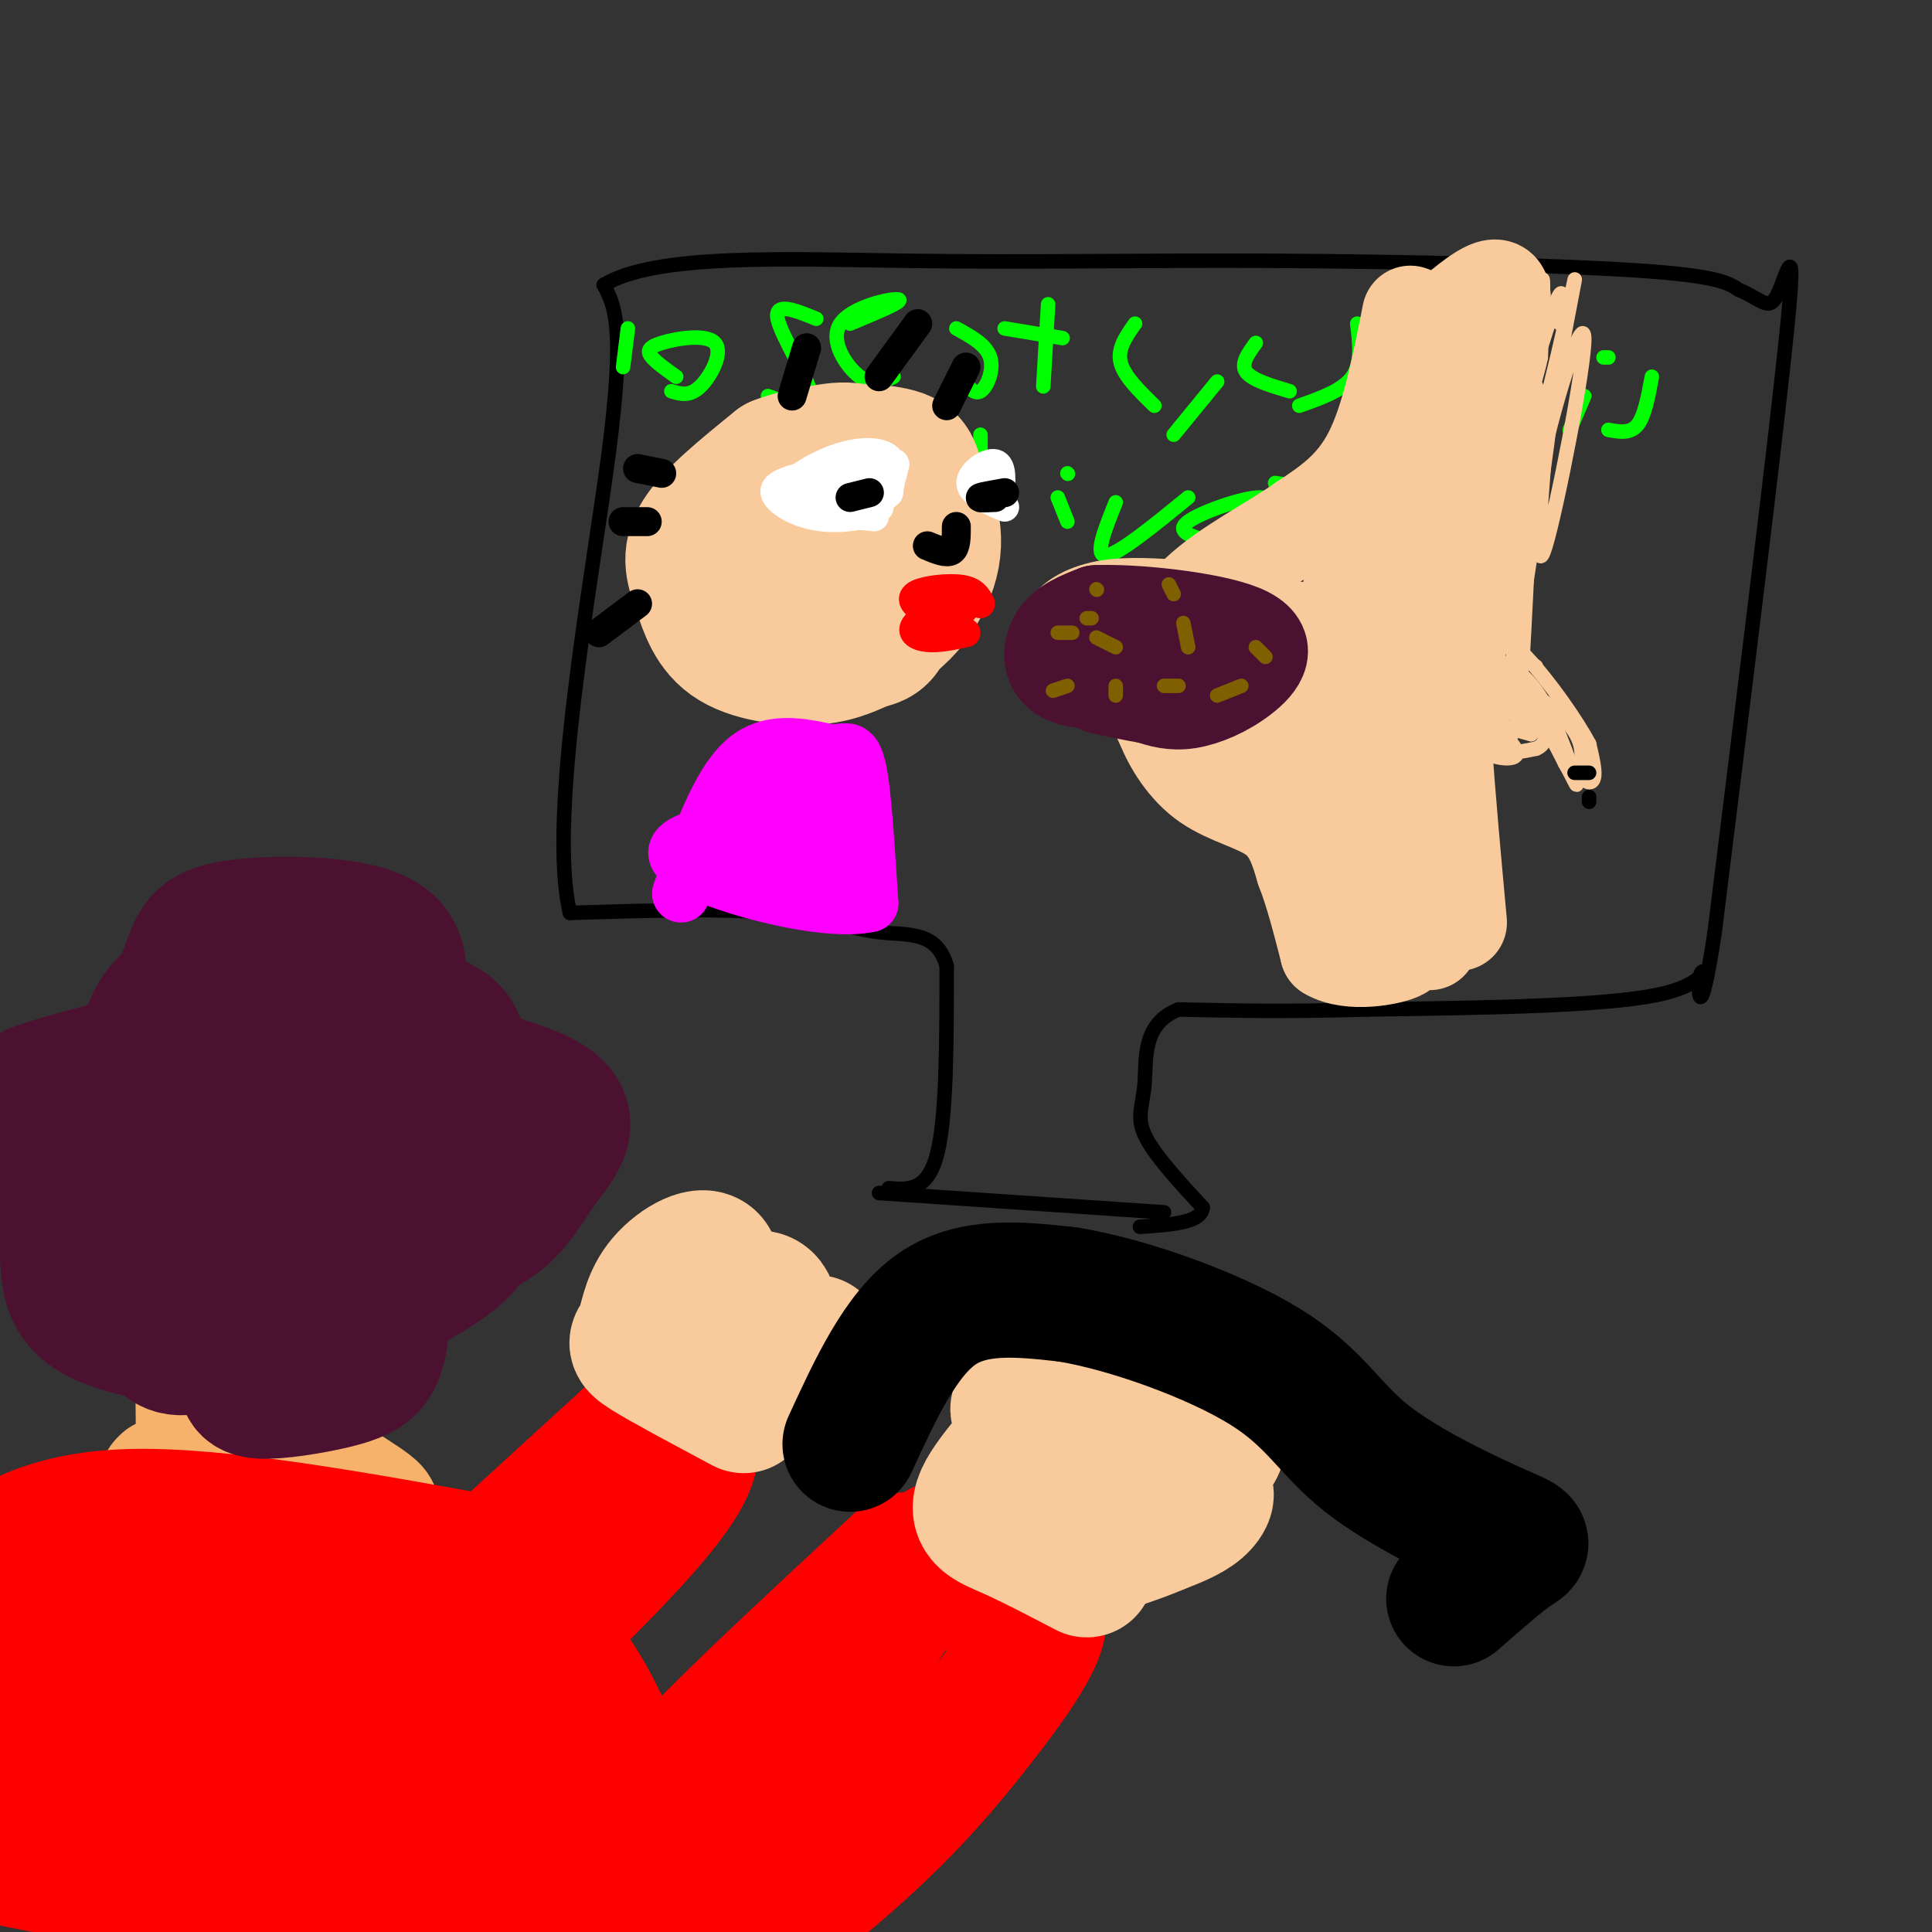 <svg viewBox='0 0 400 400' version='1.1' xmlns='http://www.w3.org/2000/svg' xmlns:xlink='http://www.w3.org/1999/xlink'><rect x="0" y="0" width="400" height="400" fill="#333333" stroke="none"/><g fill='none' stroke='#000000' stroke-width='3' stroke-linecap='round' stroke-linejoin='round'><path d='M182,247c0.000,0.000 59.000,4.000 59,4'/><path d='M184,246c4.000,0.333 8.000,0.667 10,-7c2.000,-7.667 2.000,-23.333 2,-39'/><path d='M196,200c-2.048,-7.381 -8.167,-6.333 -14,-7c-5.833,-0.667 -11.381,-3.048 -22,-4c-10.619,-0.952 -26.310,-0.476 -42,0'/><path d='M118,189c-4.711,-19.556 4.511,-68.444 8,-95c3.489,-26.556 1.244,-30.778 -1,-35'/><path d='M125,59c10.636,-6.528 37.727,-5.348 63,-5c25.273,0.348 48.727,-0.137 76,0c27.273,0.137 58.364,0.896 75,2c16.636,1.104 18.818,2.552 21,4'/><path d='M360,60c4.762,1.917 6.167,4.708 8,1c1.833,-3.708 4.095,-13.917 2,7c-2.095,20.917 -8.548,72.958 -15,125'/><path d='M355,193c-3.179,21.179 -3.625,11.625 -3,9c0.625,-2.625 2.321,1.679 -9,4c-11.321,2.321 -35.661,2.661 -60,3'/><path d='M283,209c-16.500,0.500 -27.750,0.250 -39,0'/><path d='M244,209c-7.476,2.917 -6.667,10.208 -7,15c-0.333,4.792 -1.810,7.083 0,11c1.810,3.917 6.905,9.458 12,15'/><path d='M249,250c-0.167,3.167 -6.583,3.583 -13,4'/></g>
<g fill='none' stroke='#00ff00' stroke-width='3' stroke-linecap='round' stroke-linejoin='round'><path d='M130,68c0.000,0.000 -1.000,8.000 -1,8'/><path d='M140,78c-1.992,-1.421 -3.984,-2.842 -5,-4c-1.016,-1.158 -1.056,-2.053 2,-3c3.056,-0.947 9.207,-1.947 11,0c1.793,1.947 -0.774,6.842 -3,9c-2.226,2.158 -4.113,1.579 -6,1'/><path d='M159,82c4.756,1.778 9.511,3.556 9,0c-0.511,-3.556 -6.289,-12.444 -7,-16c-0.711,-3.556 3.644,-1.778 8,0'/><path d='M185,78c-2.089,1.065 -4.179,2.131 -7,0c-2.821,-2.131 -6.375,-7.458 -4,-11c2.375,-3.542 10.679,-5.298 12,-5c1.321,0.298 -4.339,2.649 -10,5'/><path d='M199,78c1.311,1.911 2.622,3.822 4,3c1.378,-0.822 2.822,-4.378 2,-7c-0.822,-2.622 -3.911,-4.311 -7,-6'/><path d='M216,80c0.000,0.000 1.000,-17.000 1,-17'/><path d='M208,68c0.000,0.000 12.000,2.000 12,2'/><path d='M239,84c-3.167,-3.083 -6.333,-6.167 -7,-9c-0.667,-2.833 1.167,-5.417 3,-8'/><path d='M252,79c0.000,0.000 -9.000,11.000 -9,11'/><path d='M267,81c-3.917,-1.167 -7.833,-2.333 -9,-4c-1.167,-1.667 0.417,-3.833 2,-6'/><path d='M269,84c4.500,-1.583 9.000,-3.167 11,-6c2.000,-2.833 1.500,-6.917 1,-11'/><path d='M291,86c0.000,0.000 9.000,-17.000 9,-17'/><path d='M290,74c0.000,0.000 12.000,2.000 12,2'/><path d='M310,69c-3.756,9.356 -7.511,18.711 -6,19c1.511,0.289 8.289,-8.489 11,-10c2.711,-1.511 1.356,4.244 0,10'/><path d='M325,89c0.000,0.000 3.000,-7.000 3,-7'/><path d='M333,74c0.000,0.000 -1.000,0.000 -1,0'/><path d='M333,89c2.250,0.417 4.500,0.833 6,-1c1.500,-1.833 2.250,-5.917 3,-10'/><path d='M137,101c3.500,-1.827 7.000,-3.655 10,-3c3.000,0.655 5.500,3.792 4,6c-1.500,2.208 -7.000,3.488 -10,3c-3.000,-0.488 -3.500,-2.744 -4,-5'/><path d='M156,107c0.000,0.000 -3.000,-9.000 -3,-9'/><path d='M181,109c-4.356,-1.111 -8.711,-2.222 -10,-4c-1.289,-1.778 0.489,-4.222 4,-6c3.511,-1.778 8.756,-2.889 14,-4'/><path d='M203,107c0.000,0.000 0.000,-17.000 0,-17'/><path d='M198,96c0.000,0.000 7.000,3.000 7,3'/><path d='M221,108c0.000,0.000 -2.000,-5.000 -2,-5'/><path d='M221,98c0.000,0.000 0.100,0.100 0.1,0.1'/><path d='M231,104c-2.250,5.583 -4.500,11.167 -2,11c2.500,-0.167 9.750,-6.083 17,-12'/><path d='M250,112c-3.381,-0.982 -6.762,-1.964 -4,-4c2.762,-2.036 11.667,-5.125 15,-5c3.333,0.125 1.095,3.464 -2,6c-3.095,2.536 -7.048,4.268 -11,6'/><path d='M262,115c0.000,0.000 0.000,-7.000 0,-7'/><path d='M271,117c0.000,0.000 6.000,-21.000 6,-21'/><path d='M264,100c0.000,0.000 20.000,3.000 20,3'/><path d='M289,115c-2.226,1.917 -4.452,3.833 -7,2c-2.548,-1.833 -5.417,-7.417 -3,-11c2.417,-3.583 10.119,-5.167 12,-5c1.881,0.167 -2.060,2.083 -6,4'/></g>
<g fill='none' stroke='#f9cb9c' stroke-width='28' stroke-linecap='round' stroke-linejoin='round'><path d='M178,111c-0.037,1.475 -0.073,2.950 -1,4c-0.927,1.050 -2.744,1.674 -7,1c-4.256,-0.674 -10.950,-2.645 -13,-6c-2.050,-3.355 0.545,-8.092 3,-11c2.455,-2.908 4.770,-3.986 9,-5c4.230,-1.014 10.376,-1.965 13,3c2.624,4.965 1.728,15.844 0,22c-1.728,6.156 -4.288,7.588 -7,9c-2.712,1.412 -5.576,2.803 -8,3c-2.424,0.197 -4.407,-0.801 -6,-3c-1.593,-2.199 -2.797,-5.600 -4,-9'/><path d='M157,119c-1.241,-3.494 -2.343,-7.727 -3,-11c-0.657,-3.273 -0.868,-5.584 4,-7c4.868,-1.416 14.817,-1.937 20,-2c5.183,-0.063 5.601,0.331 6,6c0.399,5.669 0.778,16.614 0,22c-0.778,5.386 -2.714,5.215 -5,6c-2.286,0.785 -4.922,2.528 -10,3c-5.078,0.472 -12.598,-0.327 -17,-3c-4.402,-2.673 -5.685,-7.220 -7,-11c-1.315,-3.780 -2.661,-6.794 0,-11c2.661,-4.206 9.331,-9.603 16,-15'/><path d='M161,96c7.405,-2.966 17.918,-2.880 23,-2c5.082,0.880 4.733,2.556 6,6c1.267,3.444 4.149,8.658 3,15c-1.149,6.342 -6.328,13.812 -13,16c-6.672,2.188 -14.836,-0.906 -23,-4'/><path d='M168,113c-3.667,-2.167 -7.333,-4.333 -7,-6c0.333,-1.667 4.667,-2.833 9,-4'/></g>
<g fill='none' stroke='#ff0000' stroke-width='6' stroke-linecap='round' stroke-linejoin='round'><path d='M200,131c-2.876,0.614 -5.751,1.228 -8,1c-2.249,-0.228 -3.871,-1.298 -2,-3c1.871,-1.702 7.234,-4.035 9,-4c1.766,0.035 -0.067,2.439 -2,3c-1.933,0.561 -3.967,-0.719 -6,-2'/><path d='M191,126c-1.643,-0.893 -2.750,-2.125 -1,-3c1.750,-0.875 6.357,-1.393 9,-1c2.643,0.393 3.321,1.696 4,3'/></g>
<g fill='none' stroke='#ffffff' stroke-width='6' stroke-linecap='round' stroke-linejoin='round'><path d='M181,107c-8.413,-0.833 -16.826,-1.665 -18,-4c-1.174,-2.335 4.892,-6.172 10,-8c5.108,-1.828 9.260,-1.646 11,0c1.740,1.646 1.069,4.756 -2,6c-3.069,1.244 -8.534,0.622 -14,0'/><path d='M168,101c0.323,-0.944 8.130,-3.304 12,-3c3.870,0.304 3.802,3.271 1,5c-2.802,1.729 -8.337,2.221 -11,2c-2.663,-0.221 -2.454,-1.153 -2,-3c0.454,-1.847 1.153,-4.608 3,-6c1.847,-1.392 4.844,-1.413 7,-1c2.156,0.413 3.473,1.261 4,3c0.527,1.739 0.263,4.370 0,7'/><path d='M182,105c-2.177,1.727 -7.620,2.543 -12,2c-4.380,-0.543 -7.699,-2.447 -9,-4c-1.301,-1.553 -0.586,-2.757 4,-4c4.586,-1.243 13.042,-2.527 17,-3c3.958,-0.473 3.416,-0.135 3,1c-0.416,1.135 -0.708,3.068 -1,5'/><path d='M184,102c-1.167,1.333 -3.583,2.167 -6,3'/><path d='M208,105c-3.489,-1.511 -6.978,-3.022 -7,-5c-0.022,-1.978 3.422,-4.422 5,-4c1.578,0.422 1.289,3.711 1,7'/></g>
<g fill='none' stroke='#000000' stroke-width='6' stroke-linecap='round' stroke-linejoin='round'><path d='M176,103c0.000,0.000 4.000,-1.000 4,-1'/><path d='M206,103c-1.667,0.083 -3.333,0.167 -3,0c0.333,-0.167 2.667,-0.583 5,-1'/><path d='M164,82c0.000,0.000 3.000,-10.000 3,-10'/><path d='M182,78c0.000,0.000 8.000,-11.000 8,-11'/><path d='M196,84c0.000,0.000 4.000,-8.000 4,-8'/><path d='M137,98c0.000,0.000 -5.000,-1.000 -5,-1'/><path d='M134,108c0.000,0.000 -5.000,0.000 -5,0'/><path d='M132,125c0.000,0.000 -8.000,6.000 -8,6'/><path d='M192,113c2.000,0.833 4.000,1.667 5,1c1.000,-0.667 1.000,-2.833 1,-5'/><path d='M289,59c-0.667,16.167 -1.333,32.333 -6,42c-4.667,9.667 -13.333,12.833 -22,16'/></g>
<g fill='none' stroke='#f9cb9c' stroke-width='20' stroke-linecap='round' stroke-linejoin='round'><path d='M292,65c-2.167,10.917 -4.333,21.833 -8,29c-3.667,7.167 -8.833,10.583 -14,14'/><path d='M270,108c-6.583,4.667 -16.042,9.333 -22,15c-5.958,5.667 -8.417,12.333 -9,17c-0.583,4.667 0.708,7.333 2,10'/><path d='M241,150c1.583,3.976 4.542,8.917 9,12c4.458,3.083 10.417,4.310 14,7c3.583,2.690 4.792,6.845 6,11'/><path d='M270,180c1.833,4.667 3.417,10.833 5,17'/><path d='M275,197c4.440,2.738 13.042,1.083 15,0c1.958,-1.083 -2.726,-1.595 -5,-7c-2.274,-5.405 -2.137,-15.702 -2,-26'/><path d='M283,164c0.452,-10.762 2.583,-24.667 1,-25c-1.583,-0.333 -6.881,12.905 -11,17c-4.119,4.095 -7.060,-0.952 -10,-6'/><path d='M263,150c0.440,-5.548 6.542,-16.417 6,-19c-0.542,-2.583 -7.726,3.119 -11,7c-3.274,3.881 -2.637,5.940 -2,8'/><path d='M256,146c-0.500,1.667 -0.750,1.833 -1,2'/><path d='M296,195c-3.111,-17.844 -6.222,-35.689 -7,-51c-0.778,-15.311 0.778,-28.089 3,-37c2.222,-8.911 5.111,-13.956 8,-19'/><path d='M300,88c-2.500,5.500 -12.750,28.750 -23,52'/><path d='M277,141c0.000,0.000 4.000,-28.000 4,-28'/><path d='M302,191c-2.333,-25.333 -4.667,-50.667 -4,-68c0.667,-17.333 4.333,-26.667 8,-36'/><path d='M306,87c2.800,-11.556 5.800,-22.444 5,-26c-0.800,-3.556 -5.400,0.222 -10,4'/><path d='M239,136c-4.250,0.417 -8.500,0.833 -12,0c-3.500,-0.833 -6.250,-2.917 -6,-5c0.250,-2.083 3.500,-4.167 8,-5c4.500,-0.833 10.250,-0.417 16,0'/></g>
<g fill='none' stroke='#4c1130' stroke-width='20' stroke-linecap='round' stroke-linejoin='round'><path d='M240,140c-7.622,0.778 -15.244,1.556 -19,0c-3.756,-1.556 -3.644,-5.444 -2,-8c1.644,-2.556 4.822,-3.778 8,-5'/><path d='M227,127c7.882,-0.330 23.587,1.344 30,4c6.413,2.656 3.534,6.292 0,9c-3.534,2.708 -7.724,4.488 -11,5c-3.276,0.512 -5.638,-0.244 -8,-1'/><path d='M238,144c-3.000,-0.500 -6.500,-1.250 -10,-2'/></g>
<g fill='none' stroke='#7f6000' stroke-width='3' stroke-linecap='round' stroke-linejoin='round'><path d='M226,128c0.000,0.000 -1.000,0.000 -1,0'/><path d='M222,131c0.000,0.000 -3.000,0.000 -3,0'/><path d='M221,142c0.000,0.000 -3.000,1.000 -3,1'/><path d='M231,144c0.000,0.000 0.000,-2.000 0,-2'/><path d='M231,134c0.000,0.000 -4.000,-2.000 -4,-2'/><path d='M243,123c0.000,0.000 -1.000,-2.000 -1,-2'/><path d='M246,134c0.000,0.000 -1.000,-5.000 -1,-5'/><path d='M244,142c0.000,0.000 -3.000,0.000 -3,0'/><path d='M257,142c0.000,0.000 -5.000,2.000 -5,2'/><path d='M262,136c0.000,0.000 -2.000,-2.000 -2,-2'/><path d='M227,122c0.000,0.000 0.100,0.100 0.1,0.1'/></g>
<g fill='none' stroke='#f9cb9c' stroke-width='3' stroke-linecap='round' stroke-linejoin='round'><path d='M308,152c-0.844,1.489 -1.689,2.978 0,4c1.689,1.022 5.911,1.578 6,0c0.089,-1.578 -3.956,-5.289 -8,-9'/><path d='M306,147c0.178,0.556 4.622,6.444 5,7c0.378,0.556 -3.311,-4.222 -7,-9'/><path d='M304,145c-0.644,0.556 1.244,6.444 4,9c2.756,2.556 6.378,1.778 10,1'/><path d='M318,155c2.202,-0.810 2.708,-3.333 0,-6c-2.708,-2.667 -8.631,-5.476 -10,-5c-1.369,0.476 1.815,4.238 5,8'/><path d='M313,152c-0.733,0.711 -5.067,-1.511 -5,-2c0.067,-0.489 4.533,0.756 9,2'/><path d='M317,152c-1.024,-2.048 -8.083,-8.167 -9,-10c-0.917,-1.833 4.310,0.619 8,4c3.690,3.381 5.845,7.690 8,12'/><path d='M324,158c2.012,3.512 3.042,6.292 2,3c-1.042,-3.292 -4.155,-12.655 -8,-18c-3.845,-5.345 -8.423,-6.673 -13,-8'/><path d='M305,135c-3.893,-2.155 -7.125,-3.542 -3,-1c4.125,2.542 15.607,9.012 21,14c5.393,4.988 4.696,8.494 4,12'/><path d='M327,160c1.333,2.400 2.667,2.400 3,1c0.333,-1.400 -0.333,-4.200 -1,-7'/><path d='M329,154c-2.511,-4.733 -8.289,-13.067 -13,-18c-4.711,-4.933 -8.356,-6.467 -12,-8'/><path d='M304,128c0.333,0.333 7.167,5.167 14,10'/><path d='M308,130c5.578,-26.378 11.156,-52.756 10,-48c-1.156,4.756 -9.044,40.644 -12,54c-2.956,13.356 -0.978,4.178 1,-5'/><path d='M307,131c2.000,-15.024 6.500,-50.083 8,-46c1.500,4.083 0.000,47.310 0,53c0.000,5.690 1.500,-26.155 3,-58'/><path d='M318,80c-2.286,7.726 -9.500,56.042 -9,59c0.500,2.958 8.714,-39.440 11,-49c2.286,-9.560 -1.357,13.720 -5,37'/><path d='M315,127c-1.333,10.617 -2.167,18.660 -2,14c0.167,-4.660 1.333,-22.022 5,-40c3.667,-17.978 9.833,-36.571 10,-31c0.167,5.571 -5.667,35.306 -8,43c-2.333,7.694 -1.167,-6.653 0,-21'/><path d='M320,92c1.860,-13.335 6.509,-36.172 6,-34c-0.509,2.172 -6.175,29.354 -8,31c-1.825,1.646 0.193,-22.244 1,-29c0.807,-6.756 0.404,3.622 0,14'/><path d='M319,74c-1.310,6.298 -4.583,15.042 -4,12c0.583,-3.042 5.024,-17.869 7,-23c1.976,-5.131 1.488,-0.565 1,4'/></g>
<g fill='none' stroke='#000000' stroke-width='3' stroke-linecap='round' stroke-linejoin='round'><path d='M326,160c0.000,0.000 3.000,0.000 3,0'/><path d='M329,166c0.000,0.000 0.000,-1.000 0,-1'/></g>
<g fill='none' stroke='#ff00ff' stroke-width='12' stroke-linecap='round' stroke-linejoin='round'><path d='M141,185c3.917,-11.083 7.833,-22.167 13,-27c5.167,-4.833 11.583,-3.417 18,-2'/><path d='M172,156c3.595,-0.369 3.583,-0.292 4,0c0.417,0.292 1.262,0.798 2,6c0.738,5.202 1.369,15.101 2,25'/><path d='M180,187c-9.556,2.244 -34.444,-4.644 -39,-9c-4.556,-4.356 11.222,-6.178 27,-8'/><path d='M168,170c2.547,-3.282 -4.585,-7.488 -5,-7c-0.415,0.488 5.888,5.670 9,10c3.112,4.330 3.032,7.809 1,8c-2.032,0.191 -6.016,-2.904 -10,-6'/><path d='M163,175c-3.067,-2.800 -5.733,-6.800 -6,-6c-0.267,0.800 1.867,6.400 4,12'/></g>
<g fill='none' stroke='#4c1130' stroke-width='12' stroke-linecap='round' stroke-linejoin='round'><path d='M75,286c-9.280,-1.088 -18.560,-2.176 -23,-3c-4.440,-0.824 -4.041,-1.385 0,-3c4.041,-1.615 11.723,-4.284 17,-3c5.277,1.284 8.149,6.521 6,9c-2.149,2.479 -9.318,2.201 -17,0c-7.682,-2.201 -15.876,-6.323 -19,-10c-3.124,-3.677 -1.178,-6.908 2,-8c3.178,-1.092 7.589,-0.046 12,1'/><path d='M53,269c4.741,0.852 10.594,2.481 15,5c4.406,2.519 7.365,5.928 5,9c-2.365,3.072 -10.055,5.807 -21,3c-10.945,-2.807 -25.144,-11.156 -31,-16c-5.856,-4.844 -3.370,-6.182 6,-6c9.370,0.182 25.624,1.883 33,3c7.376,1.117 5.874,1.650 7,3c1.126,1.350 4.880,3.517 1,5c-3.880,1.483 -15.394,2.281 -23,1c-7.606,-1.281 -11.303,-4.640 -15,-8'/><path d='M30,268c-4.798,-5.999 -9.294,-16.997 -11,-22c-1.706,-5.003 -0.621,-4.010 1,-5c1.621,-0.990 3.777,-3.961 9,-5c5.223,-1.039 13.513,-0.144 18,1c4.487,1.144 5.169,2.539 7,4c1.831,1.461 4.809,2.989 6,6c1.191,3.011 0.596,7.506 0,12'/></g>
<g fill='none' stroke='#4c1130' stroke-width='28' stroke-linecap='round' stroke-linejoin='round'><path d='M46,246c-5.057,1.467 -10.115,2.934 -15,3c-4.885,0.066 -9.598,-1.268 -12,-3c-2.402,-1.732 -2.492,-3.863 -1,-7c1.492,-3.137 4.566,-7.281 9,-7c4.434,0.281 10.230,4.986 14,8c3.770,3.014 5.516,4.338 4,7c-1.516,2.662 -6.293,6.662 -12,6c-5.707,-0.662 -12.344,-5.986 -15,-11c-2.656,-5.014 -1.330,-9.718 2,-13c3.330,-3.282 8.665,-5.141 14,-7'/><path d='M34,222c6.921,-1.391 17.225,-1.368 22,-1c4.775,0.368 4.021,1.080 4,3c-0.021,1.920 0.689,5.048 0,7c-0.689,1.952 -2.779,2.729 -6,3c-3.221,0.271 -7.573,0.035 -12,-2c-4.427,-2.035 -8.928,-5.869 -11,-8c-2.072,-2.131 -1.713,-2.558 -1,-6c0.713,-3.442 1.780,-9.900 8,-12c6.220,-2.100 17.592,0.158 23,2c5.408,1.842 4.852,3.267 3,6c-1.852,2.733 -4.999,6.774 -10,8c-5.001,1.226 -11.858,-0.364 -15,-3c-3.142,-2.636 -2.571,-6.318 -2,-10'/><path d='M37,209c0.207,-3.689 1.724,-7.911 3,-11c1.276,-3.089 2.310,-5.043 9,-6c6.690,-0.957 19.035,-0.916 26,1c6.965,1.916 8.549,5.705 7,13c-1.549,7.295 -6.230,18.094 -10,22c-3.770,3.906 -6.629,0.919 -6,-4c0.629,-4.919 4.746,-11.768 10,-14c5.254,-2.232 11.645,0.154 15,2c3.355,1.846 3.672,3.151 4,6c0.328,2.849 0.665,7.243 -1,11c-1.665,3.757 -5.333,6.879 -9,10'/><path d='M85,239c-3.565,0.856 -7.978,-2.003 -9,-6c-1.022,-3.997 1.346,-9.133 1,-12c-0.346,-2.867 -3.406,-3.465 4,-2c7.406,1.465 25.280,4.993 32,9c6.720,4.007 2.287,8.493 -1,13c-3.287,4.507 -5.428,9.034 -10,12c-4.572,2.966 -11.575,4.372 -17,3c-5.425,-1.372 -9.271,-5.522 -8,-8c1.271,-2.478 7.660,-3.283 12,-3c4.340,0.283 6.630,1.653 8,4c1.370,2.347 1.820,5.671 -1,9c-2.820,3.329 -8.910,6.665 -15,10'/><path d='M81,268c-5.772,2.055 -12.702,2.193 -17,0c-4.298,-2.193 -5.964,-6.718 -8,-11c-2.036,-4.282 -4.443,-8.322 0,-10c4.443,-1.678 15.737,-0.995 22,0c6.263,0.995 7.494,2.303 9,4c1.506,1.697 3.285,3.784 0,7c-3.285,3.216 -11.634,7.561 -18,10c-6.366,2.439 -10.747,2.973 -19,0c-8.253,-2.973 -20.376,-9.454 -23,-14c-2.624,-4.546 4.250,-7.156 12,-8c7.750,-0.844 16.375,0.078 25,1'/></g>
<g fill='none' stroke='#f6b26b' stroke-width='28' stroke-linecap='round' stroke-linejoin='round'><path d='M42,286c0.104,6.608 0.207,13.215 0,17c-0.207,3.785 -0.726,4.746 -3,5c-2.274,0.254 -6.305,-0.201 -4,-1c2.305,-0.799 10.944,-1.943 19,-1c8.056,0.943 15.528,3.971 23,7'/><path d='M77,313c-0.733,-1.444 -14.067,-8.556 -19,-14c-4.933,-5.444 -1.467,-9.222 2,-13'/></g>
<g fill='none' stroke='#ff0000' stroke-width='28' stroke-linecap='round' stroke-linejoin='round'><path d='M103,324c-28.750,-5.250 -57.500,-10.500 -76,-10c-18.500,0.500 -26.750,6.750 -35,13'/><path d='M97,329c7.467,4.333 14.933,8.667 21,17c6.067,8.333 10.733,20.667 14,31c3.267,10.333 5.133,18.667 7,27'/><path d='M138,402c-7.867,-6.289 -15.733,-12.578 -20,-17c-4.267,-4.422 -4.933,-6.978 -25,-7c-20.067,-0.022 -59.533,2.489 -99,5'/><path d='M3,385c33.167,6.500 66.333,13.000 86,15c19.667,2.000 25.833,-0.500 32,-3'/><path d='M121,397c-14.854,-5.292 -67.988,-17.023 -94,-24c-26.012,-6.977 -24.900,-9.200 -23,-11c1.900,-1.800 4.588,-3.177 14,-4c9.412,-0.823 25.546,-1.092 38,0c12.454,1.092 21.227,3.546 30,6'/><path d='M86,364c14.501,4.947 35.753,14.316 32,9c-3.753,-5.316 -32.510,-25.316 -49,-33c-16.490,-7.684 -20.711,-3.053 -28,0c-7.289,3.053 -17.644,4.526 -28,6'/><path d='M13,346c-7.167,2.167 -11.083,4.583 -15,7'/><path d='M-1,353c0.000,0.000 9.000,-3.000 9,-3'/><path d='M31,336c0.000,0.000 -26.000,-8.000 -26,-8'/></g>
<g fill='none' stroke='#4c1130' stroke-width='28' stroke-linecap='round' stroke-linejoin='round'><path d='M25,255c2.131,6.256 4.262,12.512 6,17c1.738,4.488 3.083,7.208 7,7c3.917,-0.208 10.405,-3.345 13,-3c2.595,0.345 1.298,4.173 0,8'/><path d='M51,284c-0.108,2.223 -0.380,3.781 3,4c3.380,0.219 10.410,-0.903 15,-2c4.590,-1.097 6.740,-2.171 8,-4c1.260,-1.829 1.630,-4.415 2,-7'/><path d='M45,278c-11.716,-1.595 -23.432,-3.190 -28,-8c-4.568,-4.810 -1.987,-12.836 -4,-18c-2.013,-5.164 -8.619,-7.467 -11,-11c-2.381,-3.533 -0.537,-8.295 1,-11c1.537,-2.705 2.769,-3.352 4,-4'/><path d='M7,226c4.167,-1.667 12.583,-3.833 21,-6'/></g>
<g fill='none' stroke='#ff0000' stroke-width='28' stroke-linecap='round' stroke-linejoin='round'><path d='M126,386c2.494,-0.673 4.988,-1.345 11,-3c6.012,-1.655 15.542,-4.292 26,-17c10.458,-12.708 21.845,-35.488 29,-43c7.155,-7.512 10.077,0.244 13,8'/><path d='M205,331c4.803,1.414 10.309,0.948 10,5c-0.309,4.052 -6.433,12.622 -13,21c-6.567,8.378 -13.576,16.563 -24,26c-10.424,9.437 -24.264,20.125 -25,19c-0.736,-1.125 11.632,-14.062 24,-27'/><path d='M177,375c7.822,-9.178 15.378,-18.622 14,-17c-1.378,1.622 -11.689,14.311 -22,27'/><path d='M138,375c-1.083,-1.167 -2.167,-2.333 6,-11c8.167,-8.667 25.583,-24.833 43,-41'/><path d='M95,330c0.000,0.000 35.000,-32.000 35,-32'/><path d='M130,298c9.489,-5.200 15.711,-2.200 12,6c-3.711,8.200 -17.356,21.600 -31,35'/></g>
<g fill='none' stroke='#f9cb9c' stroke-width='28' stroke-linecap='round' stroke-linejoin='round'><path d='M154,291c-8.301,-4.434 -16.603,-8.868 -20,-11c-3.397,-2.132 -1.890,-1.963 -1,-4c0.890,-2.037 1.163,-6.279 4,-10c2.837,-3.721 8.239,-6.920 10,-5c1.761,1.920 -0.120,8.960 -2,16'/><path d='M145,277c1.892,0.367 7.620,-6.716 11,-8c3.380,-1.284 4.410,3.231 3,7c-1.410,3.769 -5.260,6.791 -4,7c1.260,0.209 7.630,-2.396 14,-5'/><path d='M225,325c-5.745,-3.003 -11.490,-6.006 -16,-8c-4.510,-1.994 -7.787,-2.980 -5,-8c2.787,-5.020 11.636,-14.074 13,-17c1.364,-2.926 -4.758,0.278 -6,0c-1.242,-0.278 2.396,-4.036 6,-6c3.604,-1.964 7.172,-2.132 10,-1c2.828,1.132 4.914,3.566 7,6'/><path d='M234,291c-0.385,4.007 -4.846,11.024 -3,12c1.846,0.976 9.999,-4.089 14,-6c4.001,-1.911 3.852,-0.668 5,0c1.148,0.668 3.595,0.762 1,4c-2.595,3.238 -10.232,9.621 -11,11c-0.768,1.379 5.332,-2.244 8,-3c2.668,-0.756 1.905,1.355 0,3c-1.905,1.645 -4.953,2.822 -8,4'/><path d='M240,316c-2.667,1.167 -5.333,2.083 -8,3'/></g>
<g fill='none' stroke='#000000' stroke-width='28' stroke-linecap='round' stroke-linejoin='round'><path d='M176,299c5.250,-11.417 10.500,-22.833 18,-28c7.500,-5.167 17.250,-4.083 27,-3'/><path d='M221,268c12.604,2.015 30.615,8.554 41,15c10.385,6.446 13.144,12.800 21,19c7.856,6.200 20.807,12.246 27,15c6.193,2.754 5.626,2.215 3,4c-2.626,1.785 -7.313,5.892 -12,10'/></g>
</svg>